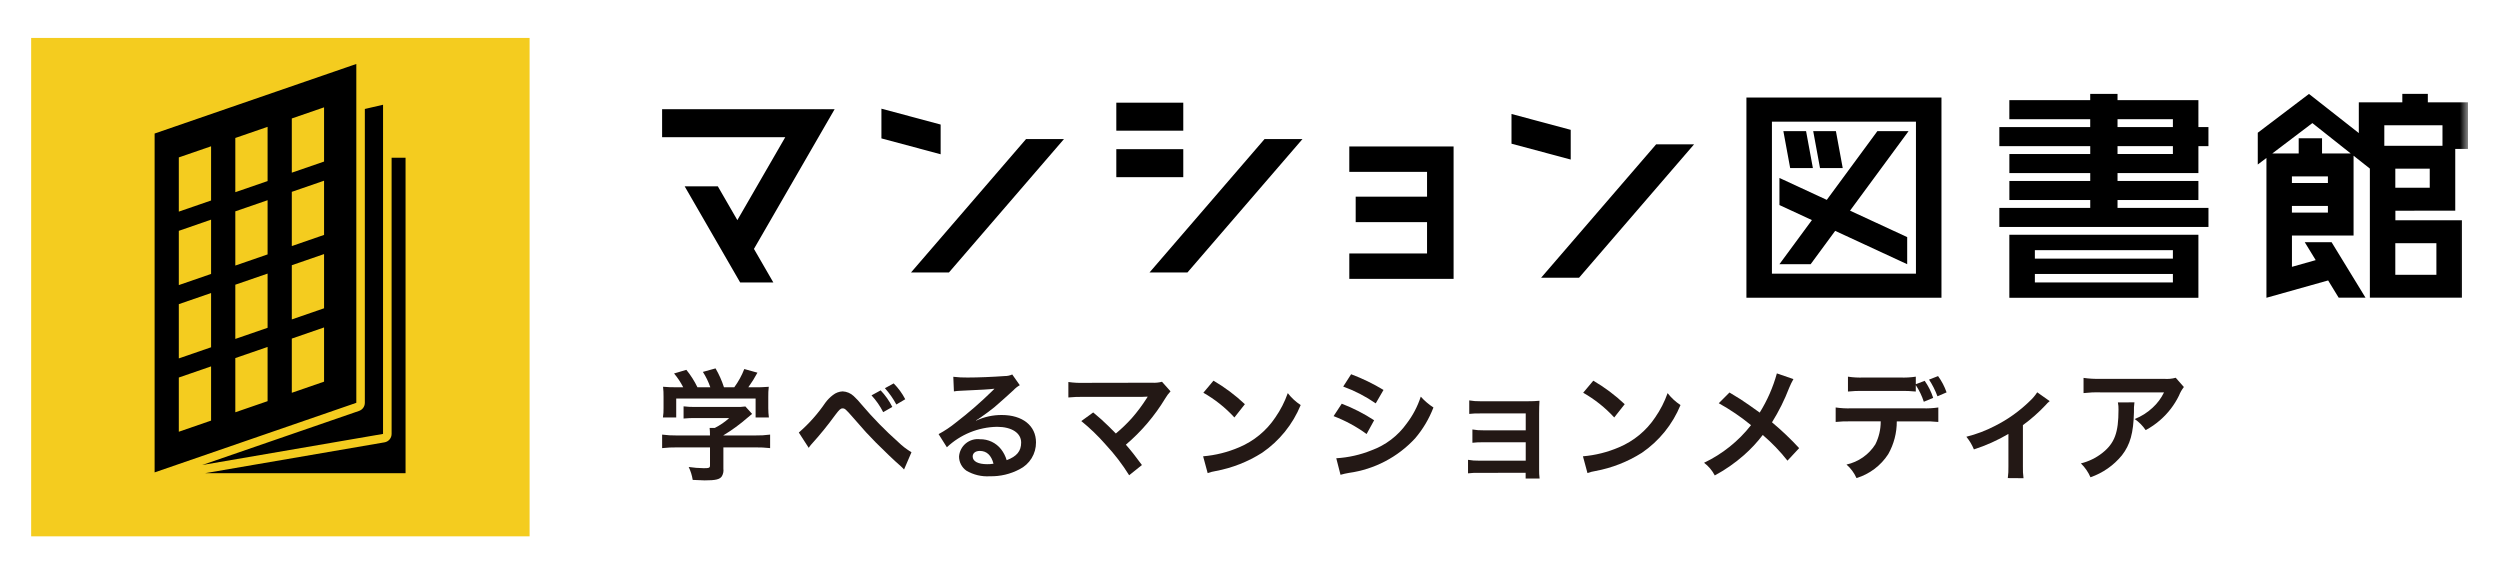 <svg width="280" height="64" viewBox="0 0 280 64" fill="none" xmlns="http://www.w3.org/2000/svg">
<g clip-path="url(#clip0_4718_10869)">
<path d="M3.489 4.246H59.315V60.072H3.489V4.246Z" fill="#F4CC1F"/>
<mask id="mask0_4718_10869" style="mask-type:luminance" maskUnits="userSpaceOnUse" x="3" y="4" width="274" height="57">
<path d="M3.489 4.246H276.417V60.072H3.489V4.246Z" fill="white"/>
</mask>
<g mask="url(#mask0_4718_10869)">
<path d="M42.9 48.599L22.641 52.083L40.218 46.02C40.406 45.954 40.569 45.832 40.685 45.67C40.8 45.508 40.862 45.314 40.862 45.115V12.204L42.902 11.732L42.9 48.599ZM39.907 45.115L17.317 52.909V14.956L39.907 7.164V45.115ZM23.641 41.035L20.027 42.283V48.355L23.641 47.107V41.035ZM23.641 32.818L20.027 34.066V40.142L23.641 38.895V32.818ZM23.641 24.601L20.027 25.853V31.929L23.641 30.682V24.601ZM23.641 16.384L20.027 17.63V23.702L23.641 22.455V16.384ZM29.97 38.858L26.355 40.104V46.176L29.97 44.93V38.858ZM29.97 30.641L26.355 31.887V37.96L29.97 36.713V30.641ZM29.97 22.423L26.355 23.67V29.742L29.97 28.494V22.423ZM29.97 14.206L26.355 15.452V21.526L29.97 20.28V14.206ZM36.295 36.673L32.682 37.921V43.993L36.295 42.745V36.673ZM36.295 28.456L32.682 29.704V35.776L36.295 34.528V28.456ZM36.295 20.239L32.682 21.486V27.559L36.295 26.311V20.239ZM36.295 12.022L32.682 13.268V19.34L36.295 18.094V12.022ZM43.86 17.664V48.599C43.86 48.825 43.78 49.043 43.635 49.216C43.489 49.388 43.288 49.504 43.065 49.542L22.961 52.999H45.422V17.667L43.86 17.664Z" fill="black"/>
<path d="M93.48 12.227H74.156V15.363H87.951L82.583 24.655L80.399 20.872H76.684L82.898 31.634H86.613L84.442 27.877L93.48 12.227Z" fill="black"/>
<path d="M125.027 11.5H132.527V14.636H125.027V11.5Z" fill="black"/>
<path d="M125.027 16.707H132.527V19.843H125.027V16.707Z" fill="black"/>
<path d="M132.996 30.514L145.879 15.574H141.631L128.748 30.514H132.996Z" fill="black"/>
<path d="M105.352 13.949L98.719 12.172V15.5L105.352 17.278V13.949Z" fill="black"/>
<path d="M106.283 30.514L119.166 15.574H114.918L102.035 30.514H106.283Z" fill="black"/>
<path d="M175.921 14.542L169.288 12.766V16.094L175.921 17.87V14.542Z" fill="black"/>
<path d="M176.855 31.104L189.737 16.164H185.489L172.606 31.104H176.855Z" fill="black"/>
<path d="M162.802 16.402H151.121V19.248H159.829V22.03H151.837V24.876H159.829V28.389H151.122V31.235H162.803L162.802 16.402Z" fill="black"/>
<path d="M203.84 18.82L203.079 14.687H205.622L206.384 18.82H203.84ZM203.042 18.82L202.28 14.687H199.737L200.498 18.82H203.042ZM202.792 29.591L205.54 25.856L213.605 29.591V26.556L207.205 23.593L213.746 14.706V14.687H210.266L204.6 22.386L199.298 19.931V22.966L202.934 24.649L199.298 29.588L202.792 29.591ZM217.444 33.348H195.599V10.926H217.444V33.348ZM214.587 13.624H198.456V30.65H214.586L214.587 13.624Z" fill="black"/>
<path d="M274.988 23.595V16.68H276.417V11.459H271.917V10.512H269.06V11.459H264.187V14.904L258.605 10.52L252.87 14.867V18.426L253.841 17.691V33.35L260.751 31.409L261.932 33.341H264.938L261.136 27.123H258.13L259.359 29.134L256.698 29.885V26.377H263.6V17.439L265.425 18.882V33.341H275.741V24.673H268.283V23.6L274.988 23.595ZM272.131 21.029H268.275V18.893H272.131V21.029ZM260.726 23.811H256.695V23.065H260.726V23.811ZM260.726 20.499H256.695V19.753H260.726V20.499ZM260.726 17.186H260.068V15.488H257.454V17.188H254.497L258.986 13.786L263.28 17.188L260.726 17.186ZM272.876 30.775H268.274V27.24H272.876V30.775ZM267.043 14.028H273.558V16.329H267.043V14.028Z" fill="black"/>
<path d="M246.221 19.384V16.368H247.345V14.232H246.221V11.216H237.163V10.516H234.104V11.216H225.046V13.351H234.104V14.233H223.926V16.369H234.107V17.251H225.049V19.385H234.107V20.268H225.049V22.402H234.107V23.285H223.926V25.419H247.348V23.285H237.163V22.402H246.221V20.267H237.163V19.384H246.221ZM237.163 13.35H243.364V14.232H237.163V13.35ZM237.163 16.367H243.364V17.249H237.163V16.367Z" fill="black"/>
<path d="M225.046 33.352H246.221V26.293H225.046V33.352ZM243.364 31.634H227.905V30.684H243.364V31.634ZM243.364 28.966H227.905V28.018H243.364V28.966Z" fill="black"/>
<path d="M75.822 50.108C75.266 50.1 74.711 50.128 74.158 50.19V48.676C74.705 48.747 75.257 48.779 75.808 48.772H79.517V48.676C79.519 48.425 79.505 48.174 79.477 47.925H80.063C80.647 47.631 81.189 47.259 81.673 46.82H77.923C77.468 46.815 77.013 46.833 76.56 46.875V45.511C77.017 45.566 77.477 45.588 77.937 45.579H82.446C82.793 45.59 83.14 45.572 83.483 45.524L84.235 46.356C84.003 46.547 84.003 46.547 83.744 46.765C82.895 47.508 81.982 48.175 81.016 48.757V48.771H84.575C85.136 48.781 85.697 48.749 86.253 48.675V50.189C85.692 50.126 85.127 50.099 84.562 50.107H81.019V52.494C81.06 52.792 80.997 53.095 80.841 53.353C80.61 53.693 80.145 53.803 78.919 53.803C78.742 53.803 78.293 53.788 77.583 53.748C77.505 53.246 77.353 52.759 77.133 52.302C77.693 52.386 78.258 52.431 78.824 52.438C79.424 52.438 79.52 52.397 79.52 52.124V50.106L75.822 50.108ZM76.518 43.371C76.238 42.819 75.895 42.302 75.495 41.83L76.872 41.421C77.359 42.021 77.776 42.675 78.113 43.371H79.555C79.347 42.767 79.068 42.19 78.723 41.653L80.141 41.258C80.53 41.926 80.846 42.635 81.083 43.371H82.242C82.702 42.742 83.078 42.056 83.361 41.331L84.834 41.74C84.53 42.308 84.188 42.854 83.811 43.376H84.425C84.984 43.386 85.544 43.368 86.102 43.321C86.058 43.697 86.04 44.075 86.047 44.453V45.721C86.048 46.067 86.07 46.414 86.115 46.758H84.628V44.639H75.736V46.753H74.249C74.303 46.406 74.325 46.055 74.317 45.703V44.449C74.323 44.071 74.305 43.693 74.262 43.317C74.797 43.368 75.335 43.386 75.873 43.372L76.518 43.371Z" fill="#231815"/>
<path d="M89.468 48.444C90.6 47.464 91.599 46.341 92.441 45.102C92.68 44.777 92.965 44.488 93.287 44.244C93.598 43.995 93.98 43.852 94.378 43.835C94.835 43.857 95.27 44.04 95.605 44.353C95.933 44.657 96.238 44.985 96.518 45.334C97.779 46.819 99.143 48.213 100.598 49.507C101.047 49.946 101.546 50.33 102.085 50.653L101.253 52.585C101.131 52.444 100.999 52.312 100.858 52.19C100.149 51.576 99.071 50.54 98.076 49.545C97.04 48.481 97.012 48.453 95.552 46.776C94.707 45.81 94.625 45.74 94.366 45.74C94.151 45.74 94.012 45.863 93.548 46.477C92.715 47.625 91.819 48.727 90.864 49.777C90.759 49.897 90.663 50.025 90.577 50.159L89.468 48.444ZM98.632 43.721C99.156 44.272 99.597 44.897 99.941 45.576L98.918 46.162C98.571 45.477 98.13 44.844 97.609 44.28L98.632 43.721ZM100.392 45.303C100.038 44.646 99.608 44.034 99.11 43.478L100.092 42.941C100.612 43.463 101.049 44.061 101.388 44.714L100.392 45.303Z" fill="#231815"/>
<path d="M109.336 47.107C110.232 46.688 111.21 46.474 112.199 46.48C114.531 46.48 116.032 47.681 116.032 49.55C116.037 50.176 115.866 50.791 115.538 51.324C115.21 51.857 114.738 52.286 114.177 52.563C113.161 53.099 112.025 53.367 110.876 53.341C109.951 53.402 109.029 53.183 108.23 52.712C107.98 52.534 107.775 52.299 107.633 52.026C107.49 51.754 107.415 51.452 107.412 51.144C107.43 50.859 107.506 50.581 107.636 50.326C107.765 50.072 107.945 49.847 108.165 49.664C108.385 49.482 108.639 49.346 108.913 49.265C109.187 49.184 109.474 49.16 109.758 49.194C110.211 49.186 110.66 49.282 111.07 49.476C111.48 49.67 111.839 49.957 112.12 50.313C112.404 50.679 112.617 51.095 112.747 51.54C113.878 51.117 114.369 50.531 114.369 49.563C114.369 48.499 113.319 47.803 111.669 47.803C109.576 47.84 107.572 48.657 106.05 50.094L105.122 48.621C105.802 48.255 106.446 47.826 107.045 47.339C108.474 46.24 109.836 45.057 111.124 43.797L111.37 43.552L111.356 43.538C110.839 43.605 109.961 43.66 107.491 43.77C107.272 43.776 107.054 43.799 106.838 43.837L106.77 42.201C107.304 42.264 107.842 42.291 108.38 42.283C109.54 42.283 111.204 42.215 112.526 42.118C112.818 42.121 113.106 42.061 113.371 41.941L114.217 43.142C113.954 43.29 113.715 43.479 113.509 43.701C112.805 44.348 112.091 44.984 111.368 45.61C111.122 45.815 110.141 46.551 109.865 46.728C109.686 46.858 109.499 46.977 109.306 47.084L109.336 47.107ZM109.745 50.503C109.254 50.503 108.941 50.748 108.941 51.13C108.941 51.676 109.554 51.989 110.563 51.989C110.801 51.993 111.038 51.975 111.273 51.934C111.028 50.993 110.509 50.503 109.745 50.503Z" fill="#231815"/>
<path d="M122.438 46.193C123.162 46.793 123.57 47.159 124.129 47.707C124.881 48.47 124.881 48.47 124.975 48.553C125.612 48.025 126.209 47.451 126.762 46.835C127.373 46.138 127.929 45.395 128.426 44.612C128.45 44.569 128.477 44.528 128.507 44.489C128.514 44.466 128.524 44.443 128.535 44.421C128.327 44.441 128.118 44.45 127.908 44.449H121.402C120.82 44.437 120.237 44.459 119.657 44.516V42.784C120.244 42.868 120.837 42.9 121.43 42.879L129.012 42.865C129.393 42.89 129.775 42.853 130.144 42.758L131.099 43.831C130.868 44.075 130.666 44.346 130.499 44.637C129.32 46.586 127.834 48.331 126.097 49.805C126.67 50.46 127.188 51.113 127.896 52.082L126.465 53.228C125.701 52.001 124.819 50.85 123.833 49.793C123.001 48.839 122.089 47.958 121.106 47.16L122.438 46.193Z" fill="#231815"/>
<path d="M134.749 51.106C136.14 50.989 137.503 50.648 138.786 50.097C140.434 49.405 141.843 48.243 142.836 46.756C143.422 45.914 143.891 44.997 144.232 44.029C144.635 44.553 145.123 45.004 145.677 45.365C144.79 47.531 143.287 49.39 141.355 50.711C139.769 51.718 138.005 52.412 136.159 52.756C135.852 52.805 135.55 52.882 135.258 52.988L134.749 51.106ZM135.908 42.637C137.177 43.377 138.358 44.261 139.427 45.269L138.253 46.756C137.245 45.658 136.072 44.724 134.776 43.987L135.908 42.637Z" fill="#231815"/>
<path d="M150.276 45.214C151.547 45.703 152.763 46.325 153.903 47.069L153.059 48.61C151.92 47.782 150.677 47.108 149.362 46.606L150.276 45.214ZM149.662 51.324C151.015 51.245 152.347 50.946 153.604 50.438C155.191 49.86 156.566 48.814 157.545 47.438C158.239 46.53 158.774 45.511 159.126 44.424C159.543 44.89 160.021 45.299 160.546 45.638C160.064 46.896 159.372 48.063 158.499 49.089C156.553 51.199 153.935 52.568 151.092 52.962C150.77 53.016 150.451 53.087 150.137 53.177L149.662 51.324ZM151.326 41.914C152.587 42.388 153.801 42.977 154.953 43.674L154.081 45.177C152.953 44.396 151.729 43.764 150.44 43.295L151.326 41.914Z" fill="#231815"/>
<path d="M165.646 52.959C165.236 52.948 164.826 52.966 164.418 53.014V51.5C164.823 51.572 165.234 51.603 165.646 51.594H170.882V49.535H166.136C165.726 49.524 165.316 49.543 164.909 49.59V48.1C165.314 48.173 165.725 48.205 166.136 48.195H170.882V46.304H165.782C165.372 46.294 164.962 46.312 164.555 46.358V44.844C164.96 44.916 165.371 44.948 165.782 44.939H171.155C171.578 44.943 172.002 44.925 172.423 44.885C172.395 45.375 172.382 45.717 172.382 46.317V52.563C172.374 52.909 172.392 53.255 172.436 53.599H170.872V52.955L165.646 52.959Z" fill="#231815"/>
<path d="M177.289 51.106C178.68 50.989 180.043 50.648 181.326 50.097C182.974 49.405 184.383 48.243 185.376 46.756C185.962 45.914 186.431 44.997 186.772 44.029C187.175 44.553 187.663 45.004 188.217 45.365C187.33 47.531 185.827 49.39 183.894 50.711C182.307 51.716 180.543 52.409 178.697 52.751C178.39 52.799 178.088 52.877 177.796 52.983L177.289 51.106ZM178.449 42.637C179.718 43.377 180.898 44.261 181.967 45.269L180.793 46.756C179.785 45.658 178.612 44.724 177.316 43.987L178.449 42.637Z" fill="#231815"/>
<path d="M200.865 42.457C200.684 42.774 200.525 43.102 200.387 43.439C199.87 44.784 199.227 46.076 198.464 47.299C199.539 48.196 200.555 49.162 201.506 50.19L200.197 51.594C199.371 50.546 198.444 49.583 197.428 48.717C196.797 49.545 196.084 50.308 195.301 50.995C194.308 51.867 193.219 52.624 192.055 53.249C191.765 52.693 191.355 52.209 190.855 51.83C192.91 50.851 194.711 49.408 196.115 47.617C194.987 46.692 193.777 45.87 192.502 45.161L193.701 43.961C194.697 44.547 195.283 44.927 195.955 45.406C196.979 46.142 196.979 46.142 197.087 46.211C197.936 44.848 198.584 43.369 199.01 41.82L200.865 42.457Z" fill="#231815"/>
<path d="M212.44 47.193C212.446 48.478 212.117 49.742 211.485 50.861C210.654 52.148 209.393 53.099 207.927 53.545C207.669 52.964 207.287 52.447 206.808 52.03C207.469 51.884 208.095 51.609 208.65 51.221C209.205 50.833 209.677 50.339 210.04 49.767C210.44 48.967 210.645 48.084 210.64 47.191H207.326C206.748 47.176 206.17 47.199 205.595 47.258V45.637C206.177 45.723 206.766 45.755 207.354 45.733H215.332C215.92 45.754 216.509 45.722 217.092 45.637V47.26C216.516 47.201 215.938 47.178 215.36 47.193H212.44ZM215.563 42.651C215.977 43.235 216.299 43.88 216.517 44.561L215.467 44.998C215.255 44.337 214.952 43.709 214.568 43.13V43.853C213.992 43.791 213.413 43.769 212.835 43.785H208.703C208.125 43.769 207.546 43.791 206.971 43.853V42.187C207.553 42.275 208.142 42.307 208.731 42.282H212.81C213.398 42.306 213.988 42.275 214.57 42.187V43.033L215.563 42.651ZM216.995 44.384C216.753 43.728 216.437 43.101 216.053 42.516L217.063 42.121C217.469 42.679 217.791 43.294 218.017 43.946L216.995 44.384Z" fill="#231815"/>
<path d="M229.567 44.926C229.394 45.057 229.239 45.209 229.103 45.377C228.328 46.2 227.479 46.948 226.566 47.613V52.25C226.553 52.688 226.576 53.125 226.634 53.559L224.874 53.546C224.931 53.117 224.954 52.683 224.943 52.25V48.6C223.722 49.318 222.426 49.899 221.078 50.333C220.868 49.821 220.583 49.343 220.232 48.915C221.354 48.636 222.44 48.224 223.464 47.688C224.89 46.969 226.196 46.035 227.337 44.919C227.654 44.628 227.934 44.298 228.169 43.938L229.567 44.926Z" fill="#231815"/>
<path d="M239.057 45.063C239.006 45.429 238.988 45.799 239.002 46.168C238.947 48.5 238.579 49.809 237.652 50.999C236.729 52.127 235.511 52.977 234.134 53.454C233.882 52.871 233.517 52.342 233.06 51.9C233.929 51.688 234.742 51.293 235.447 50.742C236.842 49.637 237.272 48.463 237.272 45.887C237.282 45.612 237.259 45.338 237.204 45.069L239.057 45.063ZM244.594 43.346C244.367 43.636 244.184 43.957 244.049 44.3C243.54 45.346 242.826 46.278 241.949 47.041C241.45 47.481 240.901 47.861 240.313 48.172C239.987 47.684 239.57 47.264 239.085 46.932C239.821 46.642 240.497 46.216 241.076 45.678C241.616 45.189 242.056 44.6 242.372 43.945H235.213C234.593 43.928 233.973 43.956 233.357 44.027V42.323C233.981 42.413 234.611 42.449 235.24 42.43H242.359C242.804 42.468 243.252 42.427 243.682 42.309L244.594 43.346Z" fill="#231815"/>
</g>
</g>
<defs>
<clipPath id="clip0_4718_10869">
<rect width="272.928" height="55.825" fill="white" transform="translate(3.489 4.246)"/>
</clipPath>
</defs>
</svg>
